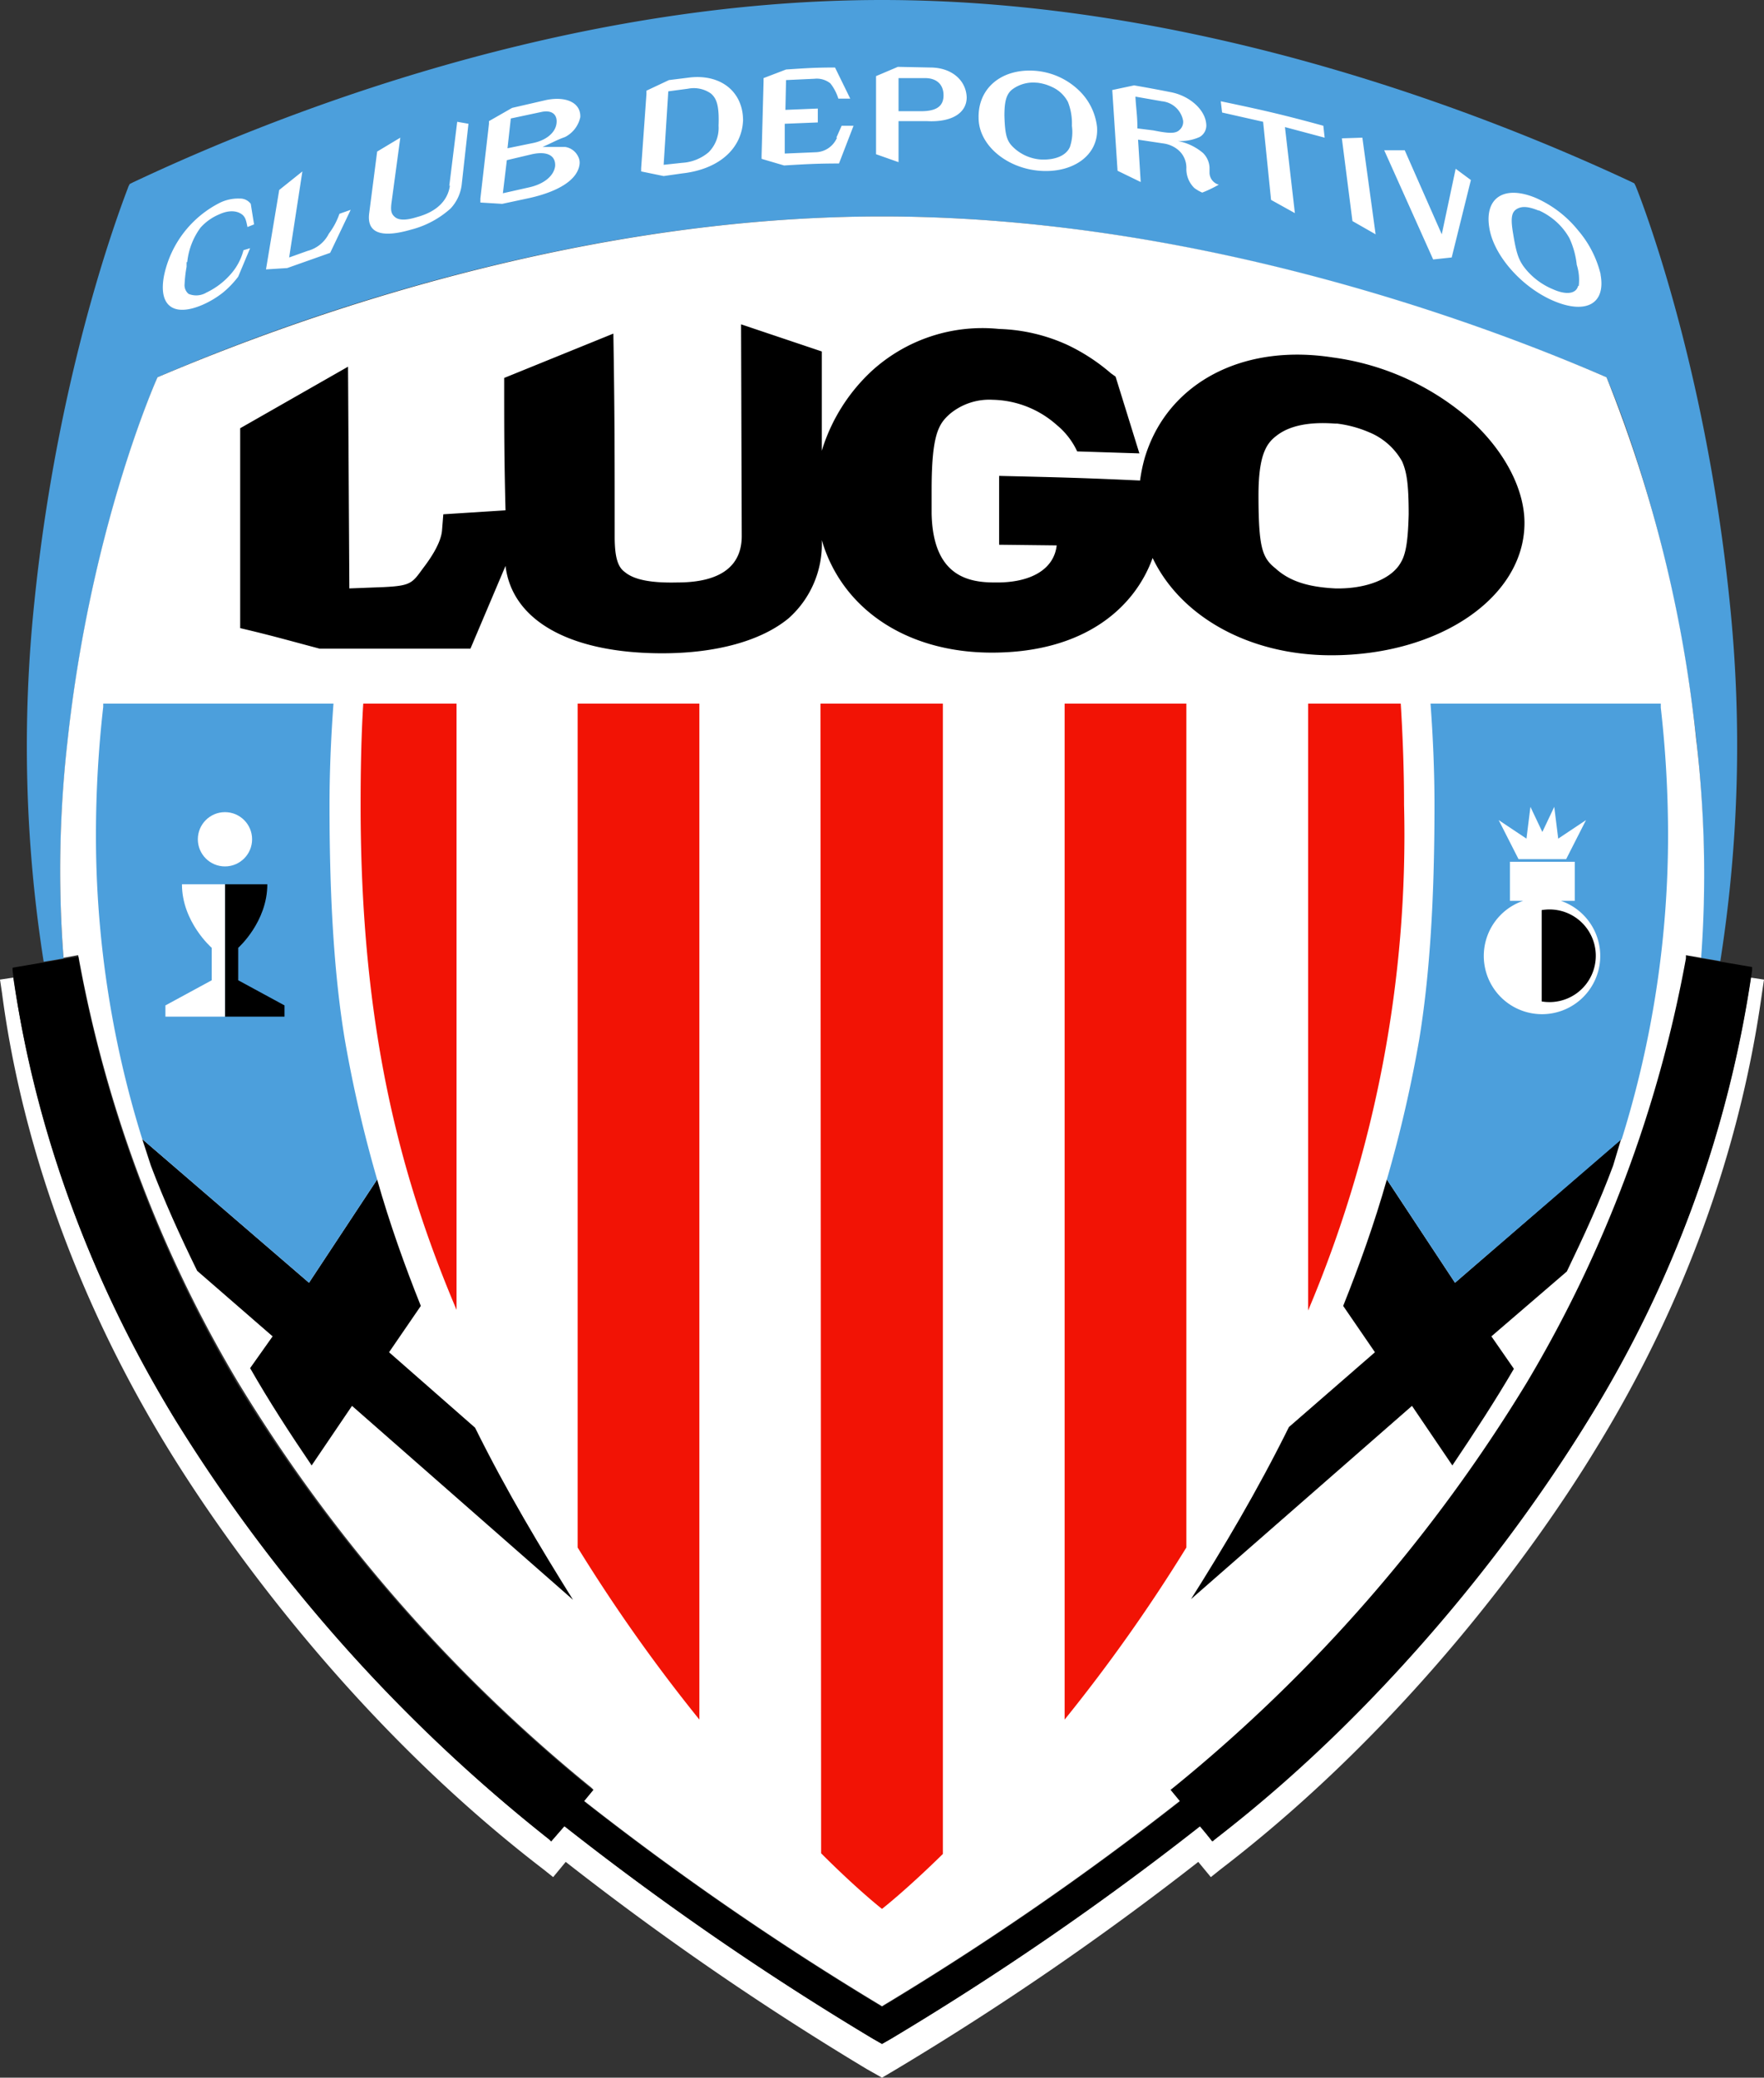 <svg viewBox="0 0 266.6 313.9" xmlns="http://www.w3.org/2000/svg"><rect x="0" y="0" width="266.6" height="313.9" fill="#333333" stroke="none"/><path d="M264.6 147.7a177 177 0 01-24.6 66.9 244.1 244.1 0 01-56.4 63.3l-.3.3-2-2.3a446 446 0 01-46.6 32.1l-1.4.8-1.4-.8a446 446 0 01-46.6-32.1l-2 2.3-.3-.3a244.8 244.8 0 01-56.4-63.3A177 177 0 012 147.7l-2 .3.3 2c1.8 13.8 7.2 39.6 25 68.7 9 14.7 28.5 42 56.8 63.7l1.5 1.2 1.9-2.3a448.4 448.4 0 0045.5 31.3l2.3 1.3 2.2-1.3a448 448 0 0045.6-31.3l1.9 2.3 1.5-1.2c28.3-21.7 47.9-49 56.8-63.7 17.8-29 23.1-55 25-68.7l.3-2z" fill="#fff"/><path d="M254.8 144.4l-.1.4a192.7 192.7 0 01-24 64 238 238 0 01-53.5 61.4l-.3.3 1.4 1.7a443.4 443.4 0 01-45 31 443.3 443.3 0 01-45-31l1.4-1.7-.4-.3A239.3 239.3 0 0135.8 209a192.7 192.7 0 01-23.9-64v-.5l-10 1.7v.4c1.8 13.7 7.1 39.3 24.7 68.1A245.3 245.3 0 0083 277.9l.3.3 2-2.3a446 446 0 0046.6 32.1l1.4.8 1.4-.8a446 446 0 0046.7-32.1l1.8 2.3.4-.3c28-21.5 47.5-48.8 56.4-63.3a176.1 176.1 0 0024.8-68v-.5z"/><path d="M10.2 112.2C13.6 80.7 23 58.9 23.8 57c21-9.1 63.5-24.3 109.5-24.3S221.7 48 242.8 57c.8 1.9 10.2 23.7 13.6 55a173.3 173.3 0 01.6 32.7l3 .5a209.8 209.8 0 001.4-54.4c-3.8-37.2-14.1-62.5-14.2-62.7l-.2-.4-.4-.2C224.8 17.3 181 0 133.3 0S41.8 17.3 20 27.6l-.4.2-.2.4c0 .2-10.4 25.5-14.2 62.7a209.7 209.7 0 001.4 54.4l3-.5a173.2 173.2 0 01.6-32.6z" fill="#4c9fdc"/><path d="M256.4 112.2A203 203 0 00242.8 57c-21-9.1-63.5-24.3-109.5-24.3S44.9 48 23.8 57c-.8 1.8-10.2 23.6-13.6 55a173.2 173.2 0 00-.6 32.7l2.2-.4.1.4a192.7 192.7 0 0024 64 238 238 0 0053.5 61.4l.3.3-1.4 1.7a443.3 443.3 0 0045 31 443.4 443.4 0 0045-31l-1.4-1.7.4-.3a238 238 0 0053.5-61.3 192.7 192.7 0 0024-64v-.5l2.3.4a173.3 173.3 0 00-.7-32.6z" fill="#fff"/><path d="M222.4 63.6a39.5 39.5 0 00-21-9.6c-13-2-23.3 3.3-27.4 12.5a22 22 0 00-1 2.7 24.6 24.6 0 00-.7 3.4c-8.5-.4-12.7-.5-21.3-.7v10.4l8.7.1c-.4 3.6-3.9 5.7-9.4 5.6-4 0-9.3-1-9.5-10.4V74c0-8.5 1.1-10 2.8-11.5a9.3 9.3 0 016.4-2.1 15 15 0 019.7 3.8 11.4 11.4 0 013.1 4l9.4.3-3.6-11.6-.7-.5a29.1 29.1 0 00-6.6-4.3 26.7 26.7 0 00-10.3-2.4 24.8 24.8 0 00-19.2 6.3 27.3 27.3 0 00-7.6 12.1v-15L112 49l.1 32c0 4.6-3.3 7-9.7 7-4 .1-6.6-.4-8-1.6-1.1-.8-1.5-2.4-1.5-5.4 0-12.2 0-18.3-.2-30.6l-16.5 6.7c0 8 0 12 .2 20l-9.4.6-.2 2.5c-.2 2-1.9 4.4-2.9 5.7-1.6 2.2-1.8 2.6-5.9 2.8l-5.2.2-.2-33.5-16.3 9.3v30.2C41 96 43.4 96.7 48.3 98h22.8l5.3-12.5c1 8.3 9.8 13.2 23.7 13.2 8.2 0 15-1.9 19.1-5.3a15 15 0 005-11.8c3 10.3 12.7 17 25.7 17 14 0 21.6-6.8 24.3-14.3 4.2 8.8 14.5 14.7 27 14.7 16.4 0 29.2-8.8 29.2-20 0-5.1-3-10.8-8-15.4zM211.7 85c-1.4 2.5-5.3 4-9.9 3.9-3.9-.2-6.8-1-9-3-2-1.6-2.6-3-2.6-11.1 0-6.5 1.4-8 2.9-9.1 1.9-1.4 4.8-2 8.7-1.7h.3a17.7 17.7 0 014.8 1.3 10.1 10.1 0 015 4.4c.7 1.6 1 3.4 1 8-.1 3.9-.4 6-1.2 7.3z"/><g fill="#fff"><path d="M28.3 39.6a10.6 10.6 0 012-5.2 7.8 7.8 0 012.8-2c1.5-.7 2.8-.6 3.6.1.4.4.5.8.7 1.8l1-.4a340 340 0 01-.5-3.1 2 2 0 00-1.7-.8 6.3 6.3 0 00-2.9.6 16 16 0 00-8.5 11c-.9 4.6 1.4 6.3 5.7 4.5a14 14 0 003.2-1.9 14.2 14.2 0 002.3-2.4l1.8-4.3-1 .3a8.8 8.8 0 01-2 3.7 11.3 11.3 0 01-3.6 2.7 3 3 0 01-2.7.2 1.7 1.7 0 01-.6-1.5 19.7 19.7 0 01.3-2.6v-.7zM49.7 35.3a5 5 0 01-3.2 2.6l-2.8 1 2-13-3.5 2.8-2 12 3.2-.2 6.5-2.3 3.1-6.5-1.7.6a10.7 10.7 0 01-1.6 3zM68 28c-.3 2.3-2 4-5 4.8-1.6.5-2.7.5-3.3 0s-.7-1-.5-2.4l1.3-9.6-3.5 2.1-1.2 9.3c-.4 3 1.8 3.8 6.3 2.5a14.2 14.2 0 006-3.2 6.4 6.4 0 001.7-3.8l1-9-1.7-.3-1.2 9.7zM82.6 15.1l-5.2 1.2-3.5 2v.4L72.6 30v.6l3.3.2 4.2-.9c4.4-1 7.3-2.8 7.5-5.2a2 2 0 00-.2-1 2.6 2.6 0 00-2-1.5H82c1.4-.6 2-1 3.4-1.5a4.4 4.4 0 002.3-3c.1-2.1-2-3.2-5.1-2.6zm1.3 10c-.2 1.5-1.7 2.7-3.9 3.2l-4 .9.6-5 3.8-.9c2.3-.5 3.6.2 3.5 1.8zm-3.3-3.5l-3.9.8.5-4.5 4.7-1c1.5-.3 2.4.4 2.2 1.8s-1.6 2.5-3.5 2.9zM104.3 11.7l-3.2.4-3.4 1.6v.5l-.8 11.2v.5l3.4.7 2.8-.4c5.4-.6 9-3.6 9.2-8 0-4.3-3.3-7-8-6.5zm4.3 7.3a5.2 5.2 0 01-1.5 4 6.8 6.8 0 01-4 1.6l-2.8.3.7-11.1 3-.4a4.5 4.5 0 013.4.7c1 .8 1.3 2.1 1.2 4.9zM126.5 20.8a3.6 3.6 0 01-3.2 2.2l-4.7.2v-4.5l5-.2v-2.1l-4.9.2.1-4.5 4.3-.2a3.3 3.3 0 012.4.7 7.1 7.1 0 011.2 2.3h1.8l-2.3-4.7c-3 0-4.4.1-7.4.3l-3.4 1.3v.5l-.3 11.2v.5l3.4 1c3.3-.2 5-.3 8.3-.3L129 19h-1.8l-.8 1.8zM140.6 10.2l-4.9-.1-3.3 1.4v11.8l3.4 1.2v-6.2h4.3c3.7.2 6-1.2 6-3.6-.1-2.6-2.3-4.5-5.5-4.5zm-1.4 6.6h-3.4v-5h4c1.8 0 2.8 1 2.8 2.6s-1 2.4-3.4 2.4zM163 13.6a10.7 10.7 0 00-6.5-2.9c-5.1-.4-8.7 2.6-8.6 7.1 0 4.1 4.2 7.6 9.2 8s9-2.3 8.7-6.6a9 9 0 00-2.8-5.6zm-1.3 8.6c-.6 1.4-2.4 2-4.4 1.9a6.7 6.7 0 01-4-1.7c-1.1-1-1.4-1.8-1.5-4.9 0-2.2.3-3.3 1.2-4a5.3 5.3 0 013.7-1h.1a7 7 0 012.1.6 5.1 5.1 0 012.5 2.3 8.8 8.8 0 01.6 3.6 7 7 0 01-.3 3.2zM182.8 26v-.7a3.3 3.3 0 00-1-2.2 8.3 8.3 0 00-3.8-1.8 7 7 0 003.3-.6 2 2 0 001-2c-.2-2.2-2.6-4.3-5.5-4.8a198 198 0 00-5.4-1l-3.3.7.8 12.2 3.5 1.7-.4-6.4 4 .6a4.4 4.4 0 012 .9 3.5 3.5 0 011.3 2.8 4 4 0 001.2 3 6.1 6.1 0 001.2.7 19.3 19.3 0 002.5-1.2 1.9 1.9 0 01-1.4-1.8zm-8.5-6.3l-2.4-.3c0-2-.2-2.9-.3-4.8l4 .7a3.6 3.6 0 013.2 2.9 1.6 1.6 0 01-.5 1.4c-.6.6-1.5.6-4 .1zM200 19c-6.2-1.7-9.3-2.4-15.5-3.7l.2 1.7 6.2 1.4 1.2 11.8 3.6 2-1.5-13 6 1.6-.2-1.8zM202.8 20.9l1.6 12.5 3.5 2-2-14.6zM217.9 35.4l-5.6-12.7h-3.1l7.4 16.5 2.8-.3 2.9-11.7-2.3-1.7-2.1 9.9zM241.9 41.4a16 16 0 00-3.4-6.6 17 17 0 00-6.4-4.9c-4.8-2-7.8 0-7 4.6.7 4.2 5 9 9.8 11s7.8.4 7-4zm-3.4 1.8c-.3 1.2-1.8 1.4-3.8.5a10.6 10.6 0 01-4-2.9c-1.1-1.3-1.5-2.3-2-5.4-.4-2.3-.3-3.3.5-3.8s1.8-.4 3.3.2h.1a10.1 10.1 0 012 1.2 9.7 9.7 0 012.6 3 12.8 12.8 0 011.1 4 7.6 7.6 0 01.3 3.2z"/></g><path d="M58.8 204.3l4.8-7c-2.4-6-4.7-12.4-6.6-19.1l-10.3 15.6-25.2-21.7 1.3 4c2 5.3 4.4 10.6 7 15.9l11.4 9.9-3.4 4.8c2.8 4.9 5.9 9.7 9.3 14.7l6.1-9 33.4 29.3c-4.8-7.7-10-16.3-14.8-26zM207.8 204.3l-4.8-7c2.4-6 4.7-12.4 6.6-19.1l10.3 15.6 25.1-21.7-1.2 4c-2 5.4-4.4 10.6-7 16l-11.4 9.8 3.4 4.9c-2.8 4.8-6 9.7-9.3 14.6l-6.1-9-33.4 29.2c4.8-7.6 10-16.3 14.8-26z"/><path d="M15.6 106.8a172.4 172.4 0 00-1.1 19.1 154 154 0 007 46.2l25.2 21.7L57 178.2a196.9 196.9 0 01-4.9-21.2c-1.5-9.1-2.3-20.4-2.3-35.3 0-4.8.2-10 .6-15.4H15.6v.5zM216.8 121.6c0 15-.8 26.2-2.3 35.4a196.8 196.8 0 01-4.9 21.2l10.3 15.6 25.2-21.7a154 154 0 007-46.2 172 172 0 00-1.1-19v-.6h-34.8c.4 5.4.6 10.6.6 15.3z" fill="#4c9fdc"/><g fill="#f21305"><path d="M124.1 280c5.6 5.6 9.2 8.4 9.2 8.4s3.6-2.8 9.2-8.3V106.3H124zM87.3 233.8a250.1 250.1 0 0018.4 26V106.3H87.3zM54.5 121.6c0 33.5 5.9 56 14.5 76.3v-91.6H54.9c-.3 4.8-.4 10-.4 15.3zM197.7 198a184.6 184.6 0 0014.5-76.4c0-5.3-.2-10.4-.5-15.3h-14zM160.9 259.8a250 250 0 0018.4-26V106.3h-18.4z"/></g><path d="M43 151.9l-7-3.8v-4.9s4.4-3.9 4.4-9.6H34v20h9z"/><path d="M25 151.9l7-3.8v-4.9s-4.5-3.9-4.5-9.6H34v20h-9z" fill="#fff"/><circle cx="34" cy="126.8" fill="#fff" r="4.1"/><path d="M235.9 136.1h2.1v-5.9h-9.8v5.9h2a8.8 8.8 0 105.7 0z" fill="#fff"/><path d="M233 137.5v13.8a7 7 0 100-13.8z"/><path d="M235.5 126.7l-.6-4.8-1.8 3.8-1.8-3.8-.6 4.8-4.2-2.8 3 5.9h7.2l3-5.9z" fill="#fff"/></svg>